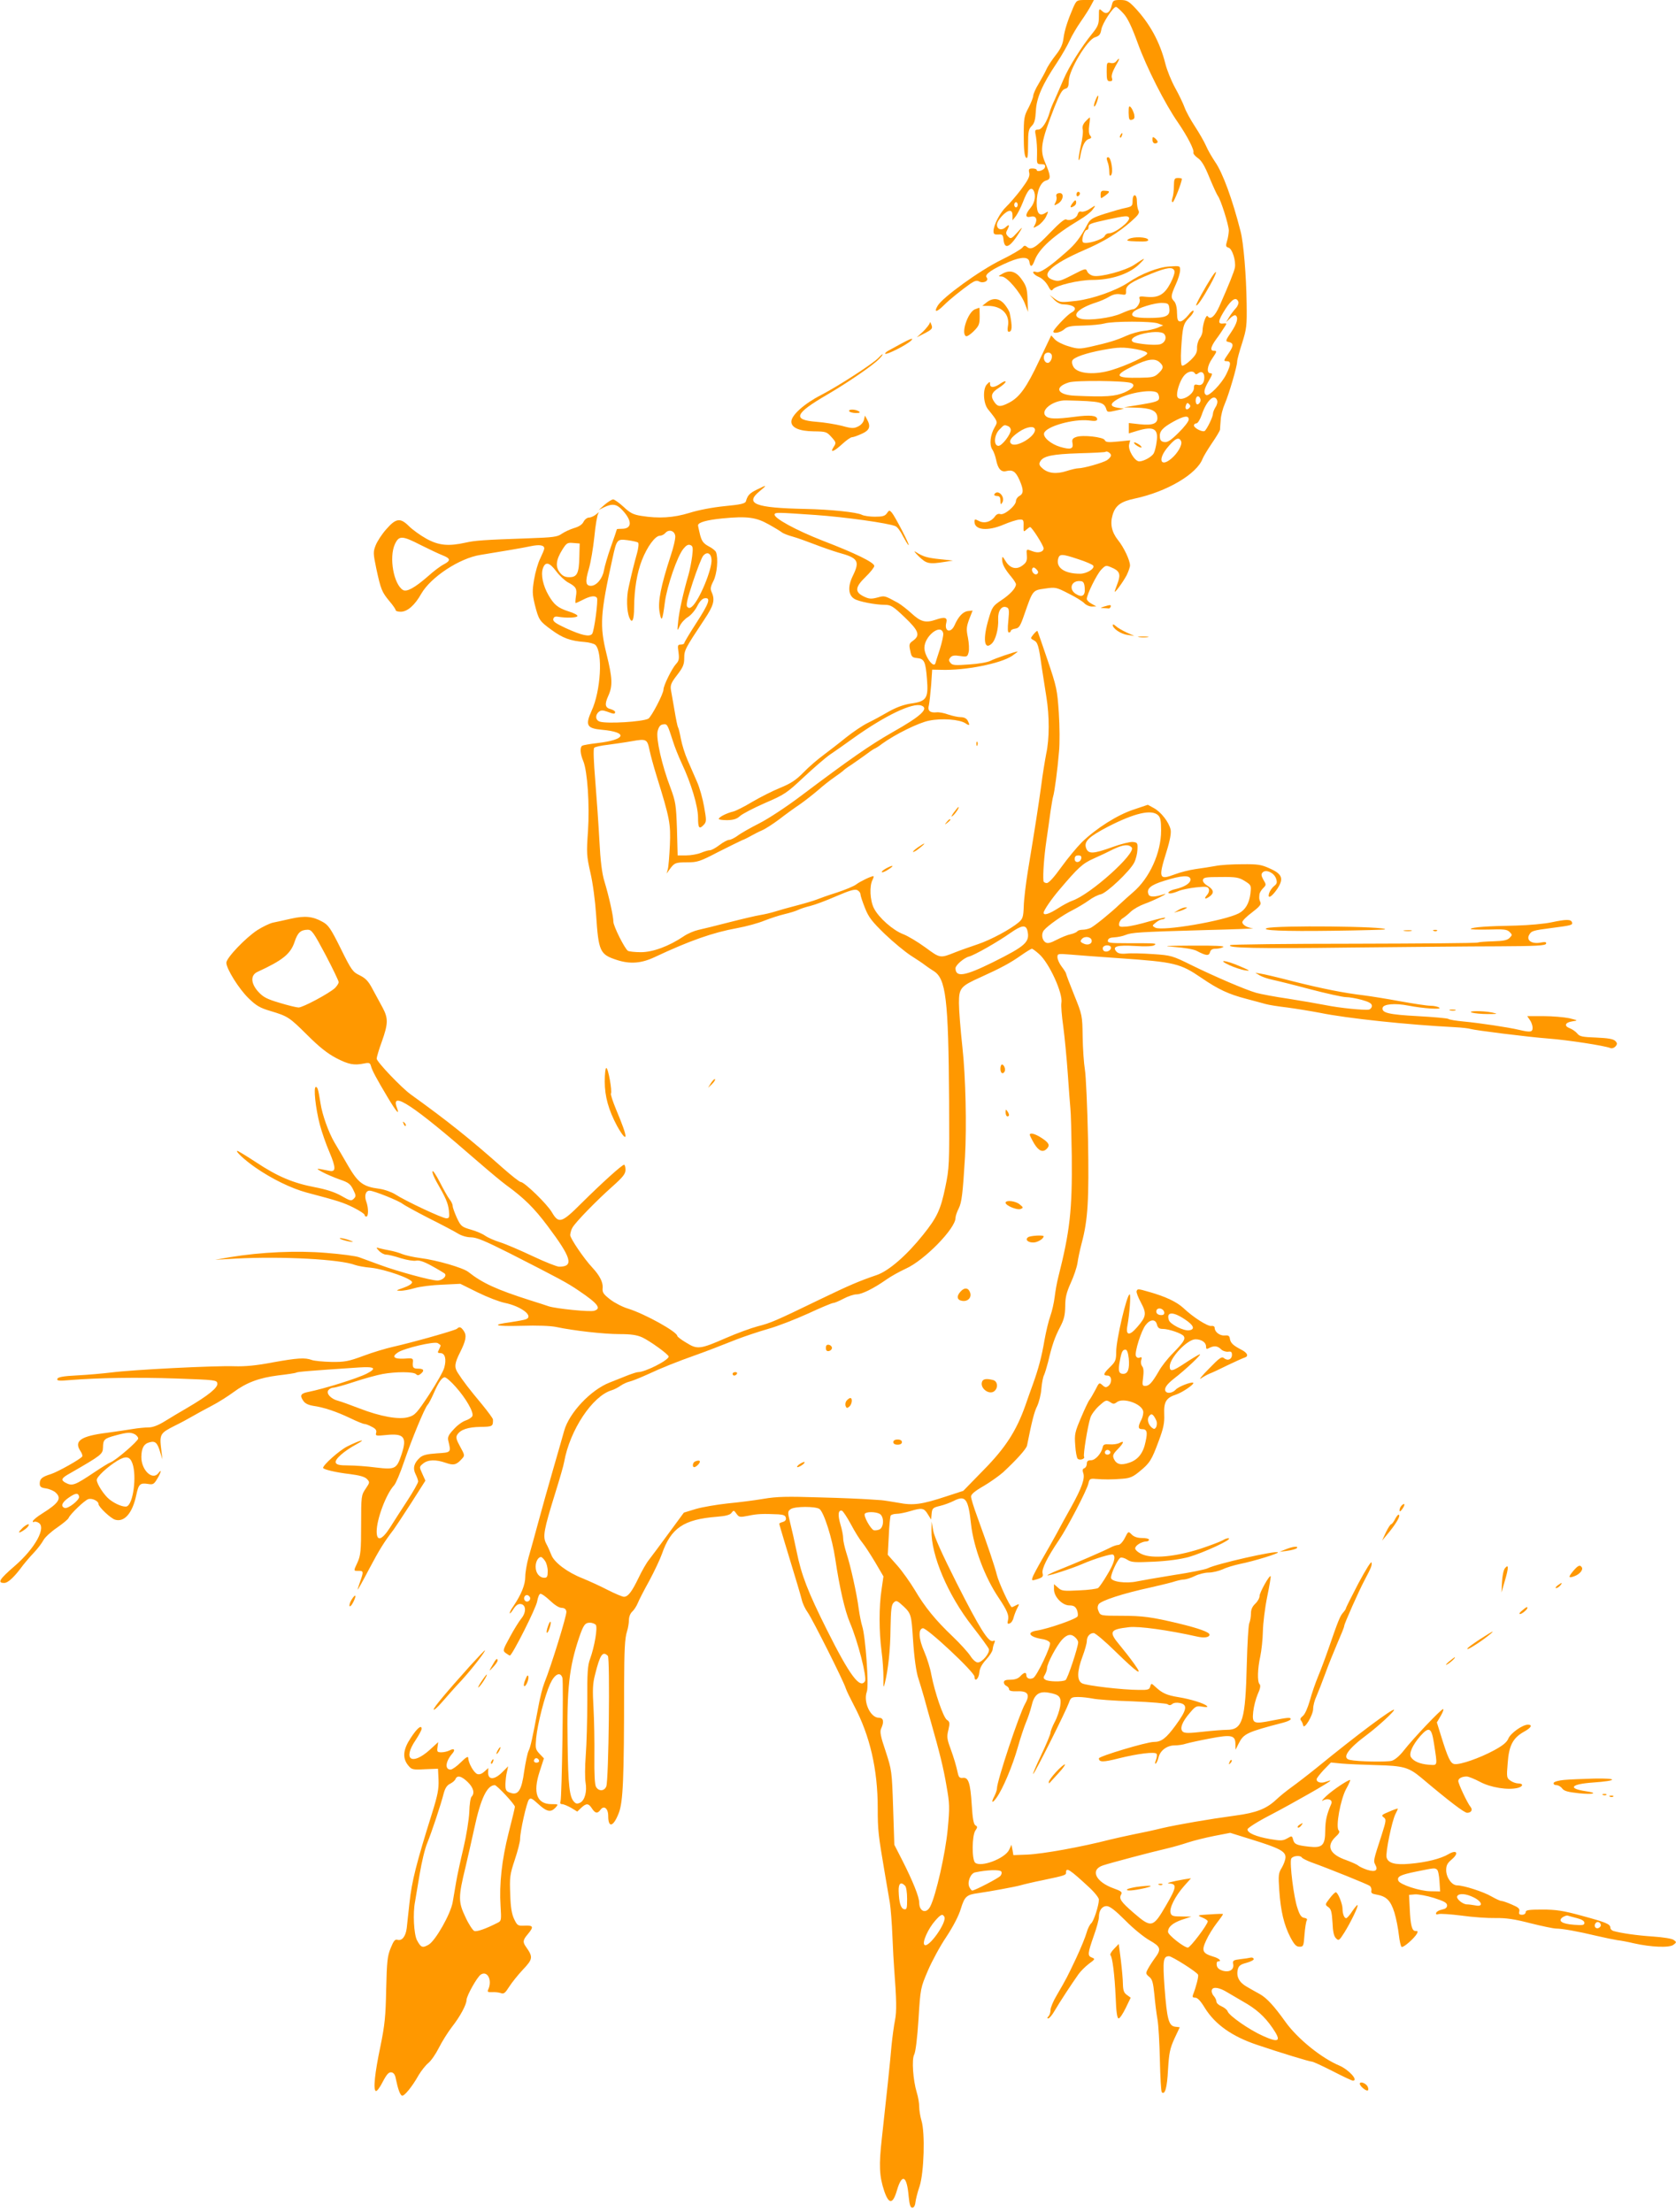 <?xml version="1.0" standalone="no"?>
<!DOCTYPE svg PUBLIC "-//W3C//DTD SVG 20010904//EN"
 "http://www.w3.org/TR/2001/REC-SVG-20010904/DTD/svg10.dtd">
<svg version="1.0" xmlns="http://www.w3.org/2000/svg"
 width="970pt" height="1280pt" viewBox="0 0 970 1280"
 preserveAspectRatio="xMidYMid meet">
<g transform="translate(0,1280) scale(0.1,-0.1)"
fill="#ff9800" stroke="none">
<path d="M6212 12758 c-32 -75 -51 -132 -57 -180 -4 -34 -17 -62 -45 -97 -21
-27 -46 -64 -54 -83 -8 -18 -29 -55 -45 -83 -17 -27 -30 -58 -31 -68 0 -10
-12 -41 -27 -70 -26 -48 -28 -61 -28 -164 0 -76 4 -116 13 -125 9 -9 12 6 12
75 0 75 3 90 21 108 16 16 21 36 24 85 3 76 37 154 120 278 30 45 64 105 76
132 12 27 41 76 64 109 23 33 50 75 59 93 l17 32 -50 0 c-49 0 -50 -1 -69 -42z"/>
<path d="M6435 12771 c-10 -44 -31 -58 -55 -36 -20 18 -20 17 -20 -31 0 -43
-5 -57 -40 -100 -61 -75 -134 -191 -165 -264 -15 -36 -38 -87 -50 -115 -13
-27 -27 -61 -30 -75 -16 -56 -45 -100 -66 -100 -20 0 -21 -3 -13 -42 4 -24 7
-69 6 -100 -2 -56 -1 -58 24 -58 19 0 25 -4 22 -17 -3 -18 -48 -32 -48 -16 0
4 -11 8 -24 8 -21 0 -24 -4 -19 -26 4 -20 -7 -41 -47 -95 -29 -38 -68 -83 -86
-100 -36 -34 -73 -105 -74 -141 0 -18 5 -21 28 -20 24 2 27 -2 30 -30 6 -62
39 -45 98 52 14 24 11 22 -18 -10 -34 -37 -38 -39 -53 -24 -13 13 -15 21 -6
37 16 31 13 37 -9 17 -23 -21 -50 -13 -50 15 0 25 51 80 74 80 11 0 16 -9 16
-27 l0 -28 20 25 c10 14 29 51 41 82 25 66 45 90 60 67 16 -26 9 -71 -16 -101
-33 -39 -33 -60 0 -52 30 8 42 -14 25 -46 -12 -22 -12 -22 18 -5 16 10 37 33
46 51 15 33 15 33 -3 22 -35 -22 -51 -4 -51 58 0 68 23 122 56 130 27 7 26 26
-7 103 -32 74 -24 121 53 319 31 78 45 103 62 108 17 4 21 13 22 47 1 62 107
238 151 251 25 8 32 16 37 45 6 36 68 131 85 131 5 0 24 -17 43 -38 24 -26 48
-76 83 -172 51 -141 157 -350 232 -458 53 -77 96 -159 90 -175 -2 -6 10 -21
26 -32 21 -14 40 -46 67 -113 21 -51 43 -98 48 -105 17 -21 64 -170 64 -202
-1 -16 -5 -44 -11 -62 -8 -26 -6 -32 9 -36 22 -6 44 -77 37 -116 -5 -25 -34
-97 -90 -224 -26 -58 -52 -80 -67 -57 -9 14 -30 -47 -30 -85 0 -11 -7 -31 -17
-44 -9 -13 -16 -38 -15 -56 1 -24 -7 -40 -37 -69 -22 -21 -44 -35 -50 -32 -6
4 -8 39 -5 94 8 130 12 148 45 182 17 16 29 35 27 41 -2 6 -16 -5 -31 -25 -16
-20 -36 -36 -46 -36 -14 0 -18 9 -19 50 0 31 -7 56 -16 66 -21 21 -20 34 9 98
14 30 25 67 25 82 0 26 0 26 -62 22 -65 -4 -165 -43 -238 -93 -69 -46 -203
-94 -300 -106 -89 -10 -94 -10 -124 11 l-31 23 26 -27 c14 -15 36 -27 50 -27
68 -2 92 -26 48 -49 -20 -11 -87 -80 -101 -104 -11 -20 38 -13 62 9 18 16 38
20 110 21 49 1 104 7 122 12 46 14 277 14 311 0 l29 -11 -33 -14 c-18 -7 -55
-16 -81 -18 -27 -3 -72 -16 -101 -29 -55 -25 -101 -39 -208 -63 -60 -13 -72
-13 -124 3 -32 9 -68 27 -80 40 l-21 23 -70 -147 c-73 -155 -113 -211 -175
-243 -49 -25 -64 -24 -83 3 -25 35 -19 56 24 83 22 14 40 30 40 36 0 6 -13 1
-29 -10 -35 -25 -61 -27 -61 -4 0 16 -1 16 -17 0 -26 -25 -23 -110 5 -145 57
-71 58 -72 39 -104 -26 -45 -32 -101 -14 -129 9 -13 18 -40 22 -59 10 -52 29
-74 59 -66 37 9 54 -2 76 -51 25 -57 25 -79 0 -93 -11 -6 -20 -19 -20 -29 0
-27 -67 -83 -90 -76 -12 4 -23 -1 -32 -14 -22 -31 -61 -42 -92 -26 -23 12 -26
12 -26 -4 0 -49 76 -56 168 -17 35 15 76 28 90 29 25 2 27 -1 26 -36 -1 -35 0
-37 16 -22 9 8 19 15 22 15 10 0 78 -107 78 -123 0 -21 -31 -30 -64 -17 -37
14 -36 15 -33 -26 2 -29 -3 -40 -25 -56 -35 -27 -73 -17 -98 25 -18 29 -20 30
-20 9 0 -26 15 -55 53 -100 15 -18 27 -37 27 -43 0 -22 -33 -58 -84 -92 -49
-33 -54 -39 -74 -108 -35 -117 -26 -184 17 -144 23 20 41 87 38 142 -2 48 20
80 48 69 15 -5 17 -16 11 -76 -5 -47 -4 -70 3 -70 6 0 11 4 11 9 0 5 11 11 25
13 23 3 30 14 54 84 49 140 47 138 119 148 61 9 65 8 137 -29 41 -20 82 -46
91 -56 9 -10 29 -19 43 -19 l26 1 -27 15 c-16 8 -28 21 -28 28 0 26 57 141 83
169 25 26 28 27 58 14 47 -19 56 -38 40 -84 -8 -21 -16 -45 -19 -53 -7 -23 47
50 69 92 10 21 19 46 19 56 0 29 -35 104 -69 146 -37 46 -47 95 -32 145 16 56
48 79 129 96 184 39 358 141 392 230 5 13 29 53 54 90 25 36 46 72 47 78 0 7
2 32 4 57 1 25 12 67 24 94 24 56 71 216 71 243 0 11 13 59 29 108 26 83 28
100 26 230 -2 160 -18 352 -35 416 -47 185 -104 341 -148 403 -18 27 -42 68
-52 92 -10 23 -39 74 -64 112 -25 38 -52 87 -60 110 -8 22 -32 73 -55 114 -22
40 -47 102 -56 138 -32 128 -91 235 -179 328 -35 36 -46 42 -82 42 -39 0 -43
-3 -49 -29z m-545 -1156 c0 -8 -4 -15 -10 -15 -5 0 -10 7 -10 15 0 8 5 15 10
15 6 0 10 -7 10 -15z m907 -382 c4 -9 -6 -39 -22 -70 -35 -67 -69 -87 -137
-81 -44 5 -48 3 -42 -14 6 -21 -20 -58 -41 -58 -7 0 -37 -11 -66 -24 -57 -26
-185 -42 -232 -31 -61 16 -19 61 88 95 22 7 55 21 73 32 23 14 43 19 67 15 31
-5 33 -4 32 20 -2 31 27 51 148 100 90 36 123 40 132 16z m370 -179 c3 -8 -3
-25 -14 -37 -11 -12 -29 -35 -39 -52 l-18 -30 23 23 c12 12 26 20 32 17 18
-12 9 -46 -26 -98 -31 -45 -33 -52 -18 -55 34 -7 35 -21 4 -66 -30 -43 -31
-46 -11 -46 26 0 25 -20 -4 -78 -28 -55 -99 -127 -115 -118 -17 11 -13 34 15
82 21 36 23 44 10 44 -24 0 -20 42 9 84 29 43 30 46 10 46 -23 0 -18 23 13 66
16 21 36 51 46 67 18 27 18 27 -5 25 -33 -4 -30 16 14 85 37 57 62 71 74 41z
m-399 -42 c4 -41 -21 -52 -121 -52 -83 0 -108 10 -88 34 18 22 128 56 171 53
32 -2 35 -5 38 -35z m-30 -145 c18 -21 3 -54 -27 -60 -25 -5 -89 -1 -138 9
-39 8 -26 32 25 48 60 18 126 20 140 3z m-161 -88 c38 -7 63 -16 63 -24 0 -14
-116 -69 -205 -96 -97 -30 -195 -23 -221 16 -8 12 -12 29 -8 38 7 19 79 44
177 62 92 17 117 17 194 4z m-492 -29 c10 -16 -5 -50 -21 -50 -17 0 -28 24
-20 45 6 17 32 20 41 5z m627 -47 c24 -22 23 -35 -8 -64 -22 -21 -36 -24 -107
-25 -144 -3 -153 13 -39 68 84 41 126 47 154 21z m203 -63 c5 -8 11 -7 20 0
19 15 35 4 35 -23 0 -34 -15 -51 -39 -44 -17 4 -21 1 -21 -18 0 -41 -83 -85
-96 -51 -8 21 13 90 37 120 21 27 53 34 64 16z m-370 -56 c29 -11 14 -32 -37
-55 -54 -23 -107 -27 -285 -19 -104 4 -126 49 -37 77 39 13 325 10 359 -3z
m155 -59 c6 -8 10 -22 8 -32 -2 -14 -24 -21 -103 -34 l-100 -16 70 -2 c84 -2
119 -17 123 -53 5 -39 -25 -51 -102 -43 l-63 7 0 -30 0 -30 46 14 c98 30 127
14 115 -63 -3 -26 -11 -56 -16 -65 -10 -21 -59 -48 -85 -48 -26 1 -66 67 -58
98 l6 24 -70 -7 c-58 -6 -72 -4 -77 8 -7 18 -129 32 -166 18 -20 -7 -25 -15
-21 -34 7 -35 -10 -41 -71 -23 -54 16 -101 56 -93 80 13 39 170 83 258 73 37
-5 49 -3 49 7 0 22 -41 26 -131 14 -108 -14 -149 -13 -167 5 -33 33 44 92 118
90 205 -5 220 -9 234 -54 4 -14 11 -15 53 -5 l48 11 -34 5 c-47 7 -49 23 -5
49 67 40 212 62 234 36z m247 -49 c-4 -9 -11 -16 -17 -16 -11 0 -14 33 -3 44
11 10 26 -11 20 -28z m97 8 c4 -9 0 -27 -9 -40 -8 -13 -15 -30 -15 -39 0 -18
-36 -91 -48 -99 -13 -8 -62 17 -62 32 0 6 6 12 14 12 8 0 21 21 31 49 27 82
73 126 89 85z m-162 -46 c-15 -15 -26 -4 -18 18 5 13 9 15 18 6 9 -9 9 -15 0
-24z m-2 -66 c0 -10 -26 -44 -59 -76 -44 -44 -64 -57 -82 -54 -17 2 -25 10
-26 28 -4 34 15 55 78 90 62 34 89 38 89 12z m-1046 -38 c9 -3 16 -13 16 -22
0 -26 -51 -92 -71 -92 -30 0 -26 64 6 95 27 28 27 28 49 19z m156 -22 c0 -40
-109 -104 -137 -80 -17 14 -3 36 43 68 48 33 94 38 94 12z m846 -66 c8 -20
-20 -69 -57 -100 -59 -50 -79 -9 -28 57 48 60 73 73 85 43z m-406 -81 c0 -7
-10 -19 -23 -28 -24 -15 -135 -47 -167 -47 -10 0 -40 -7 -68 -16 -59 -19 -108
-13 -140 17 -17 15 -20 24 -12 38 17 32 69 43 225 48 82 2 151 6 153 8 8 8 32
-8 32 -20z m-189 -601 c44 -14 82 -31 86 -37 11 -17 -37 -47 -76 -47 -89 0
-140 34 -127 86 8 30 21 30 117 -2z m-237 -84 c-14 -14 -39 14 -29 31 5 8 12
6 23 -5 11 -11 13 -19 6 -26z m274 -83 c4 -45 -16 -57 -53 -33 -43 29 -22 80
30 73 15 -1 21 -11 23 -40z"/>
<path d="M6574 10225 c11 -8 25 -15 30 -15 6 0 2 7 -8 15 -11 8 -25 15 -30 15
-6 0 -2 -7 8 -15z"/>
<path d="M6460 12445 c-7 -9 -21 -13 -34 -9 -20 4 -21 1 -21 -51 0 -46 3 -55
18 -55 14 0 17 5 12 20 -4 12 4 36 20 65 27 45 29 59 5 30z"/>
<path d="M6340 12220 c-7 -17 -10 -33 -8 -36 3 -3 11 9 17 27 14 42 7 49 -9 9z"/>
<path d="M6532 12148 c1 -39 4 -45 19 -41 15 4 17 11 13 32 -4 14 -12 32 -19
40 -11 11 -13 6 -13 -31z"/>
<path d="M6282 12097 c-14 -15 -19 -30 -16 -44 4 -12 -1 -57 -11 -98 -9 -42
-15 -79 -12 -81 3 -3 8 11 11 31 10 53 26 84 48 91 15 4 17 9 7 20 -7 9 -9 30
-5 59 4 25 5 45 3 45 -2 0 -13 -10 -25 -23z"/>
<path d="M6485 12019 c-4 -6 -5 -12 -2 -15 2 -3 7 2 10 11 7 17 1 20 -8 4z"/>
<path d="M6670 11991 c0 -12 6 -21 15 -21 8 0 15 4 15 9 0 5 -7 14 -15 21 -13
10 -15 9 -15 -9z"/>
<path d="M6410 11864 c6 -14 10 -39 10 -57 0 -21 3 -28 10 -21 15 15 1 104
-16 104 -10 0 -11 -6 -4 -26z"/>
<path d="M6794 11723 c0 -27 -4 -58 -9 -70 -4 -14 -3 -23 2 -23 8 0 53 115 53
135 0 3 -10 5 -22 5 -21 0 -23 -5 -24 -47z"/>
<path d="M6370 11673 c0 -24 0 -24 25 -6 31 23 31 28 0 29 -20 2 -25 -3 -25
-23z"/>
<path d="M6127 11682 c-12 -2 -16 -9 -13 -19 3 -8 1 -23 -5 -34 -10 -19 -9
-20 11 -9 36 19 42 69 7 62z"/>
<path d="M6230 11674 c0 -8 5 -12 10 -9 6 3 10 10 10 16 0 5 -4 9 -10 9 -5 0
-10 -7 -10 -16z"/>
<path d="M6555 11638 c0 -29 -3 -33 -40 -41 -22 -4 -77 -20 -121 -34 -69 -22
-84 -31 -98 -57 -45 -84 -71 -118 -129 -168 -96 -85 -148 -119 -169 -112 -32
10 -19 -15 15 -29 19 -8 40 -29 52 -50 15 -29 21 -33 29 -21 17 22 149 54 227
54 108 0 210 33 268 87 48 46 42 46 -24 1 -50 -34 -199 -74 -238 -64 -15 3
-31 15 -35 26 -7 18 -12 17 -85 -21 -72 -37 -81 -39 -112 -29 -79 26 -15 88
180 173 114 49 196 99 271 165 42 37 51 50 43 64 -5 9 -9 33 -9 52 0 22 -5 36
-13 36 -7 0 -12 -13 -12 -32z m-21 -97 c12 -19 -79 -91 -116 -91 -10 0 -21 -7
-24 -15 -9 -21 -111 -52 -126 -37 -12 12 7 72 23 72 5 0 9 7 9 15 0 19 8 22
112 45 98 21 115 23 122 11z"/>
<path d="M6207 11624 c-18 -24 -13 -31 11 -15 8 5 12 15 10 24 -2 12 -7 10
-21 -9z"/>
<path d="M6305 11590 c-16 -11 -37 -17 -46 -15 -11 4 -18 -2 -22 -15 -6 -23
-45 -41 -66 -30 -9 5 -39 -20 -93 -76 -84 -88 -110 -103 -134 -83 -12 10 -17
9 -27 -4 -7 -9 -61 -41 -122 -71 -125 -61 -340 -217 -368 -265 -24 -40 -7 -40
35 2 34 34 100 87 155 126 24 16 37 20 50 12 26 -13 59 5 43 24 -14 17 34 49
130 90 74 31 114 30 118 -2 5 -32 16 -28 30 10 25 68 110 145 262 236 30 18
63 43 73 57 22 29 20 29 -18 4z"/>
<path d="M6533 11417 c-18 -10 -11 -12 47 -14 52 -2 68 1 65 10 -7 16 -84 19
-112 4z"/>
<path d="M5800 11215 c-24 -14 -24 -14 -3 -15 30 0 107 -90 133 -153 l20 -52
-3 72 c-2 61 -7 79 -33 115 -33 48 -70 59 -114 33z"/>
<path d="M7013 11197 c-39 -61 -94 -160 -90 -164 6 -6 37 39 82 120 39 71 45
99 8 44z"/>
<path d="M5710 11050 l-25 -20 33 0 c81 0 129 -51 115 -120 -3 -18 -1 -30 5
-30 20 0 22 29 6 107 -2 12 -16 35 -30 52 -30 36 -67 40 -104 11z"/>
<path d="M5642 11010 c-40 -17 -81 -137 -52 -155 6 -4 26 9 45 28 31 31 35 41
35 86 0 28 -1 51 -2 50 -2 0 -13 -4 -26 -9z"/>
<path d="M5381 10931 c-1 -7 -18 -29 -38 -49 l-37 -34 41 21 c49 25 53 30 42
56 -4 11 -8 14 -8 6z"/>
<path d="M5215 10811 c-27 -15 -61 -33 -73 -40 -13 -7 -21 -15 -19 -18 8 -8
126 52 150 76 19 19 -5 11 -58 -18z"/>
<path d="M5085 10730 c-29 -32 -231 -163 -333 -216 -98 -50 -172 -117 -172
-154 0 -35 46 -55 129 -56 71 -1 75 -2 103 -33 28 -31 28 -34 13 -57 -24 -37
0 -29 49 16 24 22 49 40 57 40 8 0 33 9 57 20 45 20 53 42 30 83 l-12 22 -6
-25 c-3 -14 -18 -31 -34 -38 -24 -12 -37 -12 -94 4 -37 9 -103 20 -146 23
-142 11 -128 47 61 157 120 70 270 173 302 208 14 14 22 26 19 26 -3 0 -13 -9
-23 -20z"/>
<path d="M4915 10420 c3 -5 21 -10 38 -10 24 0 28 3 17 10 -20 13 -63 13 -55
0z"/>
<path d="M4381 9967 c-43 -21 -54 -33 -64 -68 -4 -13 -30 -19 -124 -28 -70 -7
-153 -23 -203 -39 -91 -28 -177 -34 -280 -17 -44 7 -63 16 -101 52 -25 23 -53
43 -60 43 -8 0 -30 -14 -49 -30 l-35 -31 32 16 c47 22 72 19 105 -17 58 -62
57 -108 -3 -108 -16 0 -29 -1 -29 -3 0 -2 -15 -47 -34 -100 -19 -53 -37 -116
-41 -139 -8 -46 -43 -88 -75 -88 -31 0 -34 24 -12 98 11 37 25 121 32 187 6
66 17 127 23 135 7 8 1 6 -11 -5 -13 -11 -32 -20 -43 -20 -11 0 -25 -11 -32
-25 -8 -16 -27 -28 -55 -36 -23 -7 -55 -22 -71 -33 -25 -18 -49 -21 -192 -26
-263 -9 -311 -13 -364 -25 -99 -22 -156 -17 -228 23 -36 20 -81 53 -100 72
-50 50 -75 47 -131 -17 -26 -29 -53 -71 -62 -94 -15 -38 -14 -48 4 -135 26
-120 32 -135 76 -188 20 -23 36 -47 36 -52 0 -5 13 -9 29 -9 39 0 82 38 119
104 55 96 221 206 343 225 142 23 242 40 289 50 52 11 80 7 80 -13 0 -6 -11
-32 -23 -57 -13 -25 -29 -81 -36 -123 -11 -66 -10 -85 4 -144 23 -90 27 -96
97 -147 64 -47 109 -64 191 -70 27 -2 56 -10 63 -17 44 -44 31 -267 -22 -381
-38 -84 -28 -102 60 -110 154 -14 139 -58 -27 -77 -43 -5 -82 -12 -87 -15 -15
-9 -12 -48 6 -90 24 -59 37 -252 27 -405 -9 -126 -8 -142 14 -240 14 -59 28
-166 33 -243 14 -214 22 -230 120 -262 77 -25 142 -20 220 17 200 94 336 142
475 167 55 10 127 30 160 44 33 13 85 30 115 37 30 7 66 18 80 25 14 7 46 17
71 23 25 6 92 31 149 56 79 34 108 42 122 35 10 -5 18 -16 18 -24 0 -8 12 -44
26 -79 21 -54 41 -79 114 -150 49 -47 118 -104 152 -126 35 -22 72 -47 83 -56
11 -8 32 -23 47 -32 73 -44 87 -159 91 -752 2 -373 1 -389 -22 -500 -27 -131
-48 -175 -129 -276 -95 -119 -198 -208 -267 -232 -105 -36 -159 -59 -331 -142
-258 -125 -284 -136 -359 -155 -38 -10 -120 -40 -182 -67 -151 -66 -167 -68
-231 -28 -29 17 -52 35 -52 39 0 24 -188 128 -284 158 -31 9 -78 33 -104 53
-41 32 -47 41 -44 69 2 32 -18 71 -60 116 -48 51 -128 169 -128 188 1 12 6 32
13 43 17 31 140 157 230 237 63 56 77 74 77 98 0 16 -4 29 -8 29 -12 0 -129
-106 -244 -220 -118 -118 -134 -123 -174 -55 -27 47 -159 175 -180 175 -7 0
-54 37 -106 83 -187 166 -317 270 -531 424 -54 39 -197 189 -197 207 0 8 13
53 30 99 37 104 37 134 5 195 -14 26 -40 74 -58 107 -25 48 -41 64 -75 81 -40
19 -48 29 -110 155 -58 117 -72 137 -106 155 -55 31 -101 36 -181 18 -38 -9
-86 -19 -105 -23 -19 -4 -60 -24 -90 -43 -68 -44 -180 -161 -180 -189 0 -35
73 -152 129 -206 44 -43 67 -56 125 -73 103 -31 110 -36 215 -140 69 -69 116
-106 167 -133 72 -37 102 -43 162 -31 29 6 34 3 39 -15 7 -26 31 -71 96 -180
52 -87 72 -109 54 -61 -39 103 94 15 467 -310 67 -58 141 -120 166 -138 102
-74 162 -133 239 -236 139 -185 154 -236 67 -236 -13 0 -81 27 -151 60 -70 33
-155 70 -190 81 -36 11 -74 29 -87 38 -13 10 -49 26 -81 35 -55 16 -60 20 -83
69 -13 29 -24 59 -24 68 0 9 -8 27 -19 40 -10 13 -35 58 -56 99 -21 41 -40 69
-42 62 -3 -6 8 -33 23 -60 53 -92 67 -123 72 -167 4 -40 2 -45 -15 -45 -23 0
-238 101 -296 139 -21 13 -62 28 -93 32 -92 12 -121 34 -177 129 -27 47 -64
110 -82 140 -34 59 -70 159 -80 225 -13 81 -17 95 -27 95 -15 0 -2 -122 23
-218 11 -42 36 -114 56 -160 38 -90 38 -116 -2 -107 -79 16 -82 16 -40 -7 22
-12 67 -31 100 -43 51 -17 63 -26 79 -59 17 -34 17 -39 3 -53 -14 -14 -21 -12
-70 16 -38 22 -87 38 -155 51 -126 24 -216 62 -341 145 -55 36 -103 65 -107
65 -15 0 42 -53 104 -96 95 -66 208 -121 297 -145 186 -49 213 -58 273 -88 34
-17 62 -36 62 -41 0 -6 5 -10 10 -10 13 0 13 51 0 86 -13 34 -4 64 19 64 24 0
171 -59 192 -77 9 -7 76 -44 150 -82 74 -37 150 -77 169 -89 21 -13 52 -22 76
-22 32 0 82 -21 223 -92 290 -148 332 -170 401 -217 111 -75 132 -103 89 -116
-24 -8 -221 12 -264 26 -16 6 -64 21 -105 34 -195 62 -278 100 -360 165 -31
24 -182 68 -277 80 -40 5 -87 16 -105 23 -18 8 -51 17 -73 21 -22 4 -49 10
-60 13 -20 6 -20 5 -1 -16 11 -11 29 -21 40 -21 12 0 50 -9 86 -21 36 -11 75
-17 88 -14 16 4 45 -5 90 -30 37 -20 71 -41 76 -45 14 -14 -13 -40 -43 -40
-37 0 -231 53 -331 90 -47 17 -101 37 -120 44 -19 8 -106 19 -193 26 -169 14
-375 5 -557 -25 l-85 -15 120 7 c272 14 603 -4 690 -37 14 -5 55 -13 92 -16
83 -9 238 -64 238 -84 0 -9 -21 -22 -50 -32 -43 -15 -46 -17 -20 -17 17 -1 55
6 85 15 30 9 102 18 160 20 l104 5 101 -50 c55 -27 125 -54 155 -60 97 -20
171 -77 124 -95 -9 -4 -49 -11 -88 -17 -119 -16 -93 -25 62 -21 91 3 169 0
202 -7 98 -21 274 -41 365 -41 67 0 101 -5 132 -19 45 -21 153 -99 153 -111 0
-21 -136 -90 -177 -90 -8 0 -35 -9 -61 -19 -26 -10 -72 -29 -103 -41 -109 -42
-235 -175 -264 -280 -7 -25 -35 -124 -63 -220 -28 -96 -67 -236 -87 -310 -20
-74 -45 -165 -56 -202 -10 -36 -19 -87 -19 -112 0 -46 -23 -103 -69 -171 -12
-16 -21 -34 -21 -40 0 -5 10 5 21 23 15 23 28 32 43 30 31 -4 33 -48 3 -84
-13 -16 -43 -64 -66 -107 -41 -75 -42 -79 -25 -92 11 -8 22 -15 25 -15 13 0
153 277 158 314 4 22 11 41 18 43 6 2 31 -15 55 -38 26 -25 53 -43 68 -43 17
-1 26 -7 28 -22 3 -20 -87 -312 -128 -414 -10 -25 -25 -85 -34 -135 -35 -187
-46 -236 -57 -257 -6 -12 -17 -64 -25 -116 -15 -113 -35 -143 -81 -126 -24 8
-28 15 -28 49 1 22 4 55 9 72 l7 32 -35 -35 c-44 -44 -81 -45 -81 -2 l1 27
-22 -20 c-14 -13 -29 -19 -41 -15 -20 6 -53 65 -53 93 0 12 -13 5 -43 -25 -23
-23 -50 -42 -59 -42 -35 0 -30 47 10 93 19 22 10 32 -16 18 -12 -6 -33 -11
-47 -11 -24 0 -27 3 -23 29 l4 30 -49 -45 c-104 -93 -158 -56 -82 56 19 29 35
58 35 66 0 25 -26 4 -63 -53 -44 -66 -49 -115 -16 -157 21 -26 25 -28 98 -24
l76 3 3 -64 c2 -52 -4 -87 -38 -195 -90 -287 -117 -393 -130 -516 -6 -58 -14
-124 -16 -147 -6 -49 -28 -76 -54 -68 -14 4 -22 -6 -39 -48 -19 -46 -22 -77
-26 -238 -3 -157 -8 -206 -33 -329 -33 -157 -43 -252 -27 -260 6 -3 24 21 40
53 23 44 35 57 50 55 14 -2 22 -14 26 -38 12 -58 24 -93 36 -97 12 -4 58 51
96 119 15 25 40 57 56 70 16 13 43 52 61 88 18 36 52 90 75 120 48 61 85 130
85 157 1 25 62 134 83 147 38 24 67 -32 43 -86 -7 -14 -3 -17 21 -16 15 1 38
-1 50 -5 19 -7 26 -1 49 35 15 24 51 69 80 100 58 61 60 73 19 131 -21 29 -19
41 10 75 35 42 32 51 -17 49 -41 -2 -44 0 -62 37 -14 29 -21 68 -23 145 -4 97
-2 114 26 198 17 51 31 105 31 120 0 45 38 213 51 229 10 12 18 8 55 -26 49
-45 72 -49 99 -20 18 20 17 20 -23 20 -85 0 -109 65 -69 188 l25 77 -26 27
c-23 25 -24 32 -19 90 8 83 50 246 81 314 26 57 59 73 71 35 7 -24 -3 -694
-11 -715 -4 -10 -1 -16 9 -16 9 0 32 -10 52 -21 l36 -22 23 22 c29 27 42 27
62 -4 19 -29 32 -31 49 -8 20 28 45 9 45 -35 0 -72 30 -64 61 16 25 64 31 194
31 737 1 209 4 275 17 315 6 19 11 49 11 66 0 18 8 38 19 48 11 10 25 32 32
49 7 18 37 76 67 130 29 54 62 124 73 155 52 150 126 200 318 215 52 4 77 11
85 23 12 16 14 15 28 -5 15 -21 19 -22 70 -12 51 11 84 12 173 8 30 -2 41 -7
43 -20 3 -12 -4 -20 -17 -24 -12 -3 -21 -8 -21 -10 0 -3 14 -51 31 -107 78
-256 89 -294 99 -332 5 -23 21 -56 35 -75 27 -38 209 -400 220 -439 4 -13 26
-58 48 -100 92 -174 137 -368 137 -594 0 -127 3 -153 41 -376 11 -63 24 -140
29 -170 5 -30 12 -118 15 -195 3 -77 8 -160 10 -185 14 -184 15 -250 5 -300
-6 -30 -15 -95 -20 -145 -8 -97 -30 -302 -56 -537 -18 -158 -15 -222 14 -308
27 -78 50 -76 74 8 29 97 57 82 67 -38 5 -49 10 -65 21 -65 9 0 16 11 18 30 2
17 12 59 24 93 26 80 33 310 11 381 -7 24 -13 60 -13 80 0 20 -6 57 -14 82
-22 73 -30 192 -15 220 8 15 18 95 25 205 11 179 12 181 54 280 23 54 71 143
107 196 40 61 72 122 84 163 22 71 33 81 100 90 70 10 211 36 244 45 17 5 75
19 130 30 133 28 135 29 135 46 0 30 22 16 131 -85 33 -30 59 -63 59 -73 0
-34 -30 -126 -45 -138 -8 -7 -20 -31 -26 -53 -6 -23 -33 -89 -60 -147 -52
-110 -56 -118 -113 -216 -20 -33 -36 -72 -36 -85 0 -14 -5 -30 -12 -37 -8 -8
-8 -12 -1 -12 6 0 24 21 39 48 28 48 97 153 136 208 12 17 39 44 60 60 36 26
37 29 18 36 -27 10 -25 24 10 125 17 46 30 96 30 109 0 39 18 64 45 64 18 0
49 -24 108 -83 45 -46 108 -97 140 -115 65 -37 70 -51 31 -103 -14 -19 -32
-47 -40 -62 -14 -26 -13 -29 7 -46 18 -14 23 -33 30 -102 4 -46 12 -111 18
-144 6 -33 12 -140 14 -238 2 -97 7 -180 11 -184 18 -18 31 26 36 130 6 98 11
122 37 180 l31 66 -26 3 c-38 4 -48 43 -62 227 -11 157 -8 181 26 181 17 0
161 -91 168 -107 4 -10 -11 -69 -29 -115 -5 -14 -2 -18 13 -18 13 0 31 -19 55
-59 60 -96 157 -165 303 -214 136 -46 304 -97 317 -97 7 0 61 -25 120 -55 58
-30 111 -55 117 -55 34 0 -23 63 -78 87 -105 44 -244 157 -313 254 -65 91
-108 138 -148 160 -20 11 -54 30 -76 43 -44 25 -61 59 -51 100 5 21 16 29 51
38 25 7 44 17 41 23 -2 5 -10 9 -17 7 -7 -2 -34 -6 -60 -9 -41 -5 -45 -8 -42
-27 7 -33 -20 -51 -60 -40 -22 7 -33 17 -35 32 -2 12 1 22 7 22 25 0 8 18 -28
28 -62 19 -68 34 -40 94 13 29 41 74 62 101 21 27 37 50 35 51 -1 2 -36 1 -77
-2 -73 -4 -74 -5 -43 -18 18 -7 32 -17 32 -22 0 -18 -101 -152 -115 -152 -22
0 -115 73 -115 91 0 28 26 51 80 70 l55 18 -57 1 c-48 0 -58 3 -63 20 -9 27
26 97 77 155 l41 46 -39 -6 c-74 -13 -109 -23 -88 -24 47 -2 44 -22 -18 -128
-75 -129 -84 -131 -187 -42 -75 65 -86 82 -72 107 7 13 0 19 -42 34 -107 38
-140 109 -62 134 42 14 279 77 375 99 30 7 82 22 115 33 33 11 102 28 152 38
l93 18 122 -38 c162 -50 198 -69 198 -103 0 -14 -10 -41 -21 -60 -20 -32 -21
-44 -15 -132 8 -119 27 -199 64 -271 23 -43 34 -55 53 -55 23 0 24 4 29 70 3
39 9 76 13 82 5 7 -1 13 -14 15 -17 2 -27 16 -40 57 -21 60 -46 260 -36 285 7
17 52 22 62 7 3 -5 27 -17 53 -27 111 -40 328 -128 340 -137 7 -6 11 -18 9
-28 -3 -13 4 -18 28 -22 59 -10 83 -34 105 -103 11 -36 22 -94 26 -130 4 -35
11 -67 16 -70 10 -6 73 49 89 77 6 13 4 16 -8 15 -21 -1 -30 33 -34 131 l-4
78 35 3 c19 1 69 -8 110 -21 59 -19 75 -28 75 -43 0 -13 -9 -20 -29 -24 -16
-3 -31 -11 -34 -19 -3 -9 1 -11 15 -7 10 3 70 -1 133 -9 63 -9 151 -15 195
-14 60 1 110 -6 202 -30 68 -17 135 -31 150 -31 34 0 125 -16 233 -42 47 -11
101 -22 120 -25 19 -2 62 -10 95 -18 102 -23 207 -27 230 -9 19 14 19 16 2 28
-10 8 -61 16 -120 20 -92 6 -182 19 -229 32 -10 3 -18 12 -18 19 0 21 -24 31
-168 70 -106 29 -147 35 -226 35 -79 0 -96 -3 -96 -15 0 -9 -9 -15 -21 -15
-16 0 -20 5 -16 19 4 16 -5 24 -43 40 -27 12 -54 21 -61 21 -7 0 -32 12 -57
26 -46 27 -161 64 -199 64 -30 0 -63 45 -63 88 0 28 7 41 32 62 43 36 30 59
-18 31 -45 -27 -130 -48 -224 -56 -86 -8 -127 4 -135 37 -7 27 31 210 51 250
8 15 14 29 14 32 0 2 -22 -5 -49 -17 -44 -18 -48 -22 -33 -33 16 -12 15 -19
-11 -101 -49 -150 -49 -151 -37 -174 18 -32 0 -44 -47 -29 -21 7 -45 18 -53
25 -8 7 -39 20 -68 31 -96 33 -118 81 -63 134 21 19 27 30 19 38 -19 19 10
179 43 240 16 28 26 52 23 52 -14 0 -99 -57 -138 -93 -22 -21 -31 -33 -20 -26
28 16 59 5 49 -19 -27 -63 -34 -95 -35 -153 0 -88 -17 -104 -94 -95 -72 8 -85
14 -92 41 -6 22 -7 23 -34 7 -25 -14 -37 -15 -100 -4 -80 14 -130 35 -130 56
0 8 60 46 134 84 137 72 346 191 346 198 0 2 -11 -1 -25 -6 -28 -11 -55 -4
-55 14 0 6 19 30 41 54 l42 43 61 -6 c33 -3 124 -7 201 -9 158 -4 188 -12 263
-75 160 -135 247 -201 263 -201 24 0 34 17 20 34 -18 21 -71 134 -71 150 0 15
21 26 49 26 10 0 45 -14 77 -31 61 -33 162 -49 218 -35 32 8 34 26 3 26 -12 0
-33 7 -45 16 -22 15 -23 20 -16 102 7 101 30 145 94 181 42 23 52 41 23 41
-31 0 -100 -49 -113 -80 -9 -22 -32 -41 -84 -69 -81 -44 -195 -84 -228 -79
-23 3 -38 34 -79 167 l-23 74 23 39 c12 21 18 38 13 38 -12 0 -174 -171 -227
-239 -25 -32 -51 -54 -70 -60 -29 -8 -198 -5 -242 5 -49 10 -14 62 99 146 64
48 162 138 156 144 -9 8 -212 -143 -447 -335 -52 -42 -117 -92 -145 -112 -28
-20 -69 -53 -91 -74 -56 -52 -114 -75 -235 -91 -155 -21 -334 -52 -425 -73
-44 -11 -118 -27 -165 -36 -47 -10 -107 -23 -135 -30 -167 -43 -389 -83 -480
-87 l-80 -3 -5 30 -6 30 -14 -30 c-25 -50 -162 -102 -196 -74 -20 17 -19 157
1 186 13 19 13 23 1 30 -11 6 -17 38 -22 120 -8 126 -19 160 -52 155 -16 -2
-23 3 -28 25 -11 50 -22 87 -44 148 -19 51 -21 67 -11 105 9 40 8 47 -9 58
-21 15 -70 159 -90 262 -6 36 -25 96 -41 133 -32 73 -36 130 -8 135 23 4 299
-254 299 -280 0 -34 25 -14 28 24 2 24 15 48 39 74 20 22 37 48 38 59 1 11 5
28 10 38 5 13 4 16 -8 11 -26 -9 -77 72 -212 339 -84 167 -128 265 -134 300
l-9 52 -1 -50 c-3 -144 95 -375 236 -555 49 -63 93 -123 96 -132 8 -22 -38
-78 -64 -78 -11 0 -29 16 -43 38 -13 20 -59 71 -102 112 -99 94 -161 170 -220
270 -26 43 -71 107 -101 141 l-55 62 6 109 c2 59 8 112 11 118 3 5 19 10 34
10 15 0 50 7 77 15 69 21 82 19 103 -16 l20 -32 3 34 c3 31 7 35 49 45 25 6
59 19 77 28 70 36 86 15 102 -134 15 -134 80 -308 160 -426 49 -73 61 -102 54
-129 -5 -20 -3 -24 10 -19 9 3 19 18 22 33 4 14 13 39 21 54 14 27 13 28 -6
18 -11 -6 -22 -11 -25 -11 -10 0 -76 142 -87 188 -12 48 -48 156 -113 335 -20
54 -36 106 -36 117 0 13 22 32 73 61 39 23 89 59 111 78 81 75 136 137 140
156 29 145 42 196 59 229 10 22 22 67 24 100 3 34 10 70 16 80 5 11 15 45 23
75 22 95 39 144 69 201 23 44 29 68 30 120 0 51 7 80 32 136 18 39 35 90 39
115 3 24 14 76 24 114 37 138 43 252 37 605 -4 184 -12 364 -18 400 -6 36 -12
121 -13 190 -2 124 -2 126 -49 242 -26 64 -47 120 -47 124 0 4 -11 22 -25 40
-14 18 -25 43 -25 55 0 21 2 21 78 15 42 -4 169 -13 282 -21 319 -22 351 -30
474 -114 98 -67 157 -94 256 -120 47 -13 99 -26 115 -31 17 -5 73 -14 125 -20
52 -7 138 -21 190 -31 156 -32 506 -69 780 -83 41 -2 82 -7 90 -10 25 -8 336
-47 455 -56 106 -8 323 -41 356 -55 9 -3 21 1 29 10 11 13 11 19 -2 32 -12 11
-42 16 -110 19 -79 3 -96 6 -109 23 -10 12 -29 25 -44 31 -35 13 -27 34 16 40
33 5 33 5 -19 18 -30 6 -96 12 -148 12 l-95 0 15 -22 c9 -12 16 -33 16 -45 0
-26 -12 -28 -80 -12 -59 14 -225 39 -320 48 -42 4 -81 10 -88 15 -6 4 -86 11
-177 16 -168 9 -209 19 -203 48 4 22 72 28 148 13 88 -17 198 -24 180 -12 -8
6 -31 11 -51 11 -20 0 -98 12 -175 26 -76 14 -170 29 -209 34 -118 14 -243 39
-410 81 -88 23 -173 43 -190 45 l-30 5 27 -16 c16 -9 47 -19 70 -24 24 -5 122
-29 219 -55 96 -25 190 -46 209 -46 18 0 60 -7 92 -16 43 -12 58 -21 58 -35 0
-9 -8 -19 -17 -21 -28 -5 -170 9 -253 26 -41 8 -138 25 -215 37 -77 11 -160
27 -185 34 -65 19 -237 93 -372 159 -113 56 -120 58 -225 65 -59 4 -129 6
-154 3 -33 -3 -49 1 -59 13 -24 29 6 37 110 31 56 -4 101 -2 110 4 18 12 12
12 -153 12 -105 0 -118 2 -115 16 2 12 14 17 38 18 19 1 49 7 65 14 36 14 72
17 460 28 165 4 290 9 277 10 -32 3 -62 20 -62 36 0 8 25 33 56 56 41 31 54
46 49 58 -8 20 -8 21 -6 45 0 9 10 26 21 37 19 19 19 21 2 49 -13 24 -14 33
-4 43 19 19 65 -2 77 -35 8 -24 6 -31 -12 -45 -11 -9 -24 -28 -28 -41 -11 -36
15 -22 47 25 39 59 30 86 -42 118 -50 23 -70 26 -161 25 -57 0 -126 -4 -154
-10 -27 -5 -79 -13 -115 -18 -36 -5 -91 -19 -122 -31 -90 -34 -95 -22 -47 131
21 67 28 109 24 128 -9 43 -56 103 -97 125 l-35 19 -83 -28 c-94 -31 -215
-108 -298 -188 -29 -29 -83 -94 -119 -144 -43 -60 -73 -93 -85 -93 -10 0 -19
6 -19 13 -4 36 4 144 17 232 8 55 19 131 24 170 6 38 12 77 15 86 8 24 26 159
34 259 5 47 4 148 -1 225 -9 132 -12 149 -65 305 -31 91 -57 167 -59 169 -2 2
-12 -7 -23 -20 -18 -23 -18 -23 2 -34 23 -11 29 -31 46 -155 7 -47 19 -124 27
-173 18 -110 18 -243 -1 -329 -7 -37 -21 -120 -29 -185 -16 -116 -33 -227 -77
-493 -12 -74 -23 -166 -24 -205 -2 -61 -6 -72 -29 -92 -47 -40 -162 -102 -237
-127 -41 -14 -99 -34 -129 -46 -90 -36 -88 -36 -175 28 -44 32 -101 66 -127
76 -59 22 -142 95 -170 150 -23 45 -27 130 -8 165 6 12 8 21 5 21 -14 0 -78
-31 -100 -48 -13 -10 -63 -31 -112 -47 -48 -15 -101 -34 -118 -41 -16 -6 -68
-22 -115 -34 -47 -12 -103 -28 -125 -35 -22 -7 -60 -16 -85 -20 -25 -4 -106
-23 -180 -42 -74 -19 -154 -39 -178 -44 -23 -5 -62 -21 -85 -37 -86 -58 -179
-92 -248 -92 -35 0 -69 4 -75 8 -19 13 -84 143 -84 168 0 31 -25 145 -52 234
-14 45 -23 118 -29 235 -5 94 -16 251 -24 349 -9 109 -12 183 -6 189 5 5 40
13 78 17 37 5 101 14 140 21 84 15 89 12 102 -51 5 -25 23 -92 41 -150 77
-248 82 -276 77 -400 -3 -63 -8 -126 -12 -140 l-7 -25 18 25 c27 37 33 40 102
40 57 0 74 5 175 58 62 31 126 63 142 70 17 6 41 19 55 27 14 8 41 22 60 30
19 8 64 37 100 64 36 28 90 67 120 87 30 21 77 58 105 82 27 24 70 58 95 75
25 17 47 34 50 37 3 4 23 19 45 33 22 15 58 40 80 56 22 17 47 34 55 38 8 3
29 16 45 29 74 54 213 123 273 134 73 15 175 7 209 -15 25 -17 28 -13 13 16
-7 12 -21 19 -39 19 -16 0 -48 7 -72 15 -24 9 -55 15 -69 13 -38 -4 -53 10
-44 41 3 14 9 67 13 116 l6 90 50 -1 c141 -5 346 36 413 81 20 14 34 25 32 25
-14 0 -134 -41 -158 -54 -15 -8 -71 -18 -123 -21 -81 -6 -97 -5 -108 9 -11 13
-11 19 -1 31 10 12 24 14 56 9 41 -6 43 -5 50 22 4 15 2 53 -4 84 -10 48 -9
62 7 106 l20 51 -27 -3 c-28 -3 -55 -31 -77 -81 -22 -50 -62 -38 -48 15 7 29
-9 34 -61 16 -59 -20 -87 -13 -142 38 -24 22 -59 49 -76 59 -81 44 -77 43
-121 31 -35 -9 -48 -8 -77 6 -54 26 -52 54 9 113 28 27 51 56 51 64 0 20 -108
73 -298 146 -156 61 -286 132 -279 153 4 12 17 11 237 -4 170 -12 422 -47 463
-65 10 -4 29 -29 42 -56 14 -26 28 -50 33 -53 12 -7 -77 164 -96 187 -14 16
-16 16 -29 -3 -11 -16 -25 -20 -69 -20 -31 0 -64 5 -76 11 -28 15 -180 31
-328 34 -291 6 -353 30 -262 104 44 36 41 37 -17 8z m69 -202 c36 -20 70 -41
77 -47 7 -5 34 -16 60 -23 26 -7 84 -28 128 -45 44 -17 105 -38 135 -47 118
-32 128 -49 85 -137 -29 -60 -26 -109 9 -131 24 -16 123 -35 178 -35 33 0 47
-8 113 -71 83 -79 92 -105 50 -136 -23 -16 -25 -22 -17 -58 7 -36 11 -40 40
-43 42 -4 49 -21 57 -123 9 -109 -3 -128 -92 -140 -41 -6 -83 -21 -128 -46
-36 -21 -91 -51 -122 -66 -31 -15 -88 -54 -127 -85 -39 -32 -98 -77 -131 -102
-33 -24 -85 -69 -115 -100 -43 -44 -73 -64 -135 -89 -44 -18 -117 -55 -161
-81 -45 -27 -94 -52 -110 -56 -38 -9 -84 -32 -84 -43 0 -4 22 -7 49 -7 37 1
56 7 74 24 13 12 78 46 144 75 114 49 127 58 225 150 57 53 125 112 151 130
26 17 88 61 138 97 184 131 342 206 392 187 45 -17 -2 -61 -169 -155 -128 -73
-246 -155 -529 -368 -82 -62 -190 -133 -240 -158 -51 -26 -108 -58 -126 -72
-18 -13 -40 -24 -49 -24 -9 0 -34 -13 -56 -30 -21 -16 -46 -30 -55 -30 -9 0
-33 -7 -52 -15 -20 -8 -58 -15 -85 -15 l-50 0 -4 153 c-5 141 -8 158 -37 237
-51 133 -85 287 -75 329 7 26 15 37 31 39 25 4 26 1 58 -98 9 -30 32 -87 50
-126 55 -116 95 -250 95 -315 0 -62 7 -70 34 -41 15 17 15 26 1 104 -8 46 -26
111 -41 144 -14 32 -38 88 -54 124 -16 36 -33 91 -39 123 -6 32 -13 63 -17 68
-3 5 -12 49 -20 97 -8 48 -18 102 -21 120 -4 27 1 41 36 86 34 44 41 61 41 97
0 47 5 56 117 225 54 81 62 112 42 157 -9 19 -7 32 10 65 21 41 29 130 15 167
-4 9 -23 24 -43 34 -29 16 -39 28 -49 65 -6 26 -12 51 -12 56 0 17 50 31 140
40 144 14 196 7 270 -35z m-542 -66 c2 -15 -10 -67 -27 -117 -56 -172 -74
-262 -64 -322 11 -64 17 -54 31 55 12 92 72 267 107 309 16 20 28 27 40 22 15
-5 17 -15 11 -64 -4 -31 -13 -79 -21 -107 -30 -102 -55 -215 -60 -271 -6 -58
-6 -59 9 -27 8 18 29 41 47 52 18 11 42 39 54 63 14 28 29 44 43 46 38 6 26
-29 -48 -143 -38 -59 -70 -112 -70 -117 0 -4 -9 -8 -20 -8 -18 0 -19 -5 -13
-45 5 -38 2 -50 -15 -68 -23 -25 -72 -124 -72 -147 0 -25 -71 -160 -88 -169
-36 -18 -237 -30 -280 -17 -26 8 -29 38 -6 57 12 10 22 10 48 1 39 -15 46 -15
46 -2 0 5 -11 12 -24 16 -34 8 -38 27 -16 76 27 59 25 103 -10 245 -40 162
-36 231 35 552 24 110 26 113 88 105 29 -4 56 -10 60 -14 5 -4 2 -32 -6 -61
-16 -57 -33 -124 -49 -199 -13 -56 -11 -136 4 -173 16 -40 28 -16 28 58 1 107
17 201 45 273 31 79 77 142 105 142 9 0 23 7 30 15 20 24 54 15 58 -16z
m-1471 -54 c48 -24 105 -51 126 -59 45 -18 47 -30 5 -52 -18 -9 -58 -39 -89
-67 -79 -69 -125 -94 -147 -81 -54 34 -81 188 -47 264 24 52 41 52 152 -5z
m916 -67 c-2 -96 -13 -118 -58 -118 -25 0 -39 7 -55 27 -27 34 -22 74 15 133
24 38 29 41 63 38 l37 -3 -2 -77z m765 -15 c5 -54 -71 -239 -114 -274 -11 -9
-18 -9 -26 -1 -9 9 -1 44 32 144 24 73 51 141 59 151 22 27 46 17 49 -20z
m-898 -70 c19 -25 50 -54 69 -64 45 -24 52 -36 44 -81 -3 -21 -4 -38 -1 -38 2
0 21 9 43 20 43 22 70 25 80 10 8 -13 -16 -193 -28 -208 -15 -19 -60 -9 -152
33 -58 27 -76 39 -73 53 3 12 11 16 28 13 47 -8 110 -6 112 4 2 6 -21 18 -51
27 -62 20 -84 38 -116 93 -32 55 -46 119 -33 156 14 41 38 36 78 -18z m2239
-358 c2 -11 -7 -51 -19 -90 -13 -38 -24 -76 -26 -82 -9 -35 -64 41 -64 88 0
69 97 144 109 84z m1243 -1052 c14 -13 18 -31 18 -89 0 -129 -67 -276 -162
-357 -23 -20 -59 -52 -78 -70 -50 -48 -141 -122 -167 -136 -12 -6 -33 -11 -47
-11 -14 0 -27 -4 -31 -9 -3 -5 -20 -13 -38 -17 -17 -3 -54 -18 -81 -32 -36
-19 -53 -23 -65 -15 -21 13 -26 50 -9 70 22 27 110 89 167 117 29 15 71 40 93
56 21 16 53 32 69 35 35 8 168 134 193 183 10 19 18 52 19 75 2 40 0 42 -28
45 -16 1 -68 -12 -115 -29 -113 -41 -141 -42 -154 -7 -14 39 15 66 128 125
152 78 250 101 288 66z m-152 -187 c27 -33 -240 -273 -344 -308 -17 -6 -55
-26 -84 -45 -50 -32 -82 -42 -82 -25 0 13 44 78 90 132 111 131 135 153 200
182 36 16 87 40 114 54 57 27 88 30 106 10z m-292 -63 c-5 -26 -38 -29 -38 -4
0 15 6 21 21 21 14 0 19 -5 17 -17z m632 -123 c0 -21 -35 -43 -87 -55 -34 -7
-55 -25 -30 -25 8 0 30 6 48 14 19 8 64 17 101 21 58 6 69 5 74 -9 4 -10 -1
-25 -11 -36 -20 -23 -9 -26 18 -6 25 19 21 39 -14 60 -18 11 -29 24 -27 34 3
15 18 17 103 17 88 1 105 -2 139 -23 38 -24 38 -25 33 -73 -7 -56 -29 -94 -67
-114 -84 -44 -443 -105 -484 -83 -19 11 -19 11 3 29 13 11 29 19 37 19 7 0 15
4 18 9 3 4 -38 -5 -90 -20 -53 -16 -115 -30 -138 -31 -36 -3 -41 0 -39 17 1
11 10 25 19 30 10 6 32 23 48 39 17 16 53 36 81 46 49 17 152 68 110 55 -52
-17 -82 -17 -88 0 -13 32 12 54 91 78 100 32 152 35 152 7z m-944 -294 c16
-67 -8 -89 -201 -185 -162 -80 -214 -88 -215 -34 0 18 50 61 79 68 31 8 165
84 240 137 63 44 88 48 97 14z m-4062 -141 c42 -80 76 -151 76 -158 0 -8 -10
-23 -22 -35 -34 -31 -185 -112 -210 -112 -11 0 -61 12 -110 27 -74 22 -95 33
-124 65 -43 48 -45 95 -4 114 146 67 192 104 215 174 18 54 35 69 76 70 23 0
34 -15 103 -145z m4434 84 c4 -22 -24 -32 -49 -18 -17 8 -18 13 -8 25 16 19
53 14 57 -7z m112 -43 c0 -18 -30 -30 -43 -17 -5 5 -6 14 -3 20 10 16 46 13
46 -3z m-417 -36 c59 -51 140 -229 130 -283 -3 -14 2 -77 11 -139 8 -62 20
-185 26 -273 6 -88 13 -178 15 -200 3 -22 6 -146 8 -275 3 -315 -11 -435 -78
-700 -8 -30 -17 -82 -21 -115 -4 -33 -15 -82 -25 -110 -10 -27 -25 -90 -34
-140 -16 -95 -35 -166 -67 -255 -11 -30 -31 -86 -44 -124 -52 -146 -114 -243
-241 -372 l-118 -121 -95 -31 c-145 -48 -195 -55 -281 -38 -41 7 -85 14 -99
15 -14 1 -47 3 -75 5 -27 2 -154 8 -280 11 -188 6 -248 5 -325 -8 -52 -9 -147
-21 -210 -27 -63 -7 -146 -21 -183 -32 l-69 -21 -89 -121 c-48 -66 -100 -135
-113 -152 -14 -17 -41 -64 -60 -104 -39 -81 -61 -110 -85 -110 -9 0 -52 18
-95 40 -44 23 -109 52 -145 67 -87 34 -164 92 -180 135 -7 18 -20 48 -30 66
-21 41 -14 78 54 297 24 77 47 156 50 175 33 185 164 382 275 415 14 4 37 16
51 26 14 10 38 21 55 25 16 4 65 24 109 44 70 33 162 70 275 110 48 17 140 52
235 90 44 17 125 44 180 60 55 15 159 56 232 89 73 34 138 61 145 61 7 0 34
11 60 25 26 14 60 25 75 25 31 0 101 35 172 85 25 18 77 47 114 64 107 48 287
232 287 293 0 10 8 35 19 56 17 35 23 83 36 297 10 177 4 464 -15 635 -11 101
-20 215 -20 255 0 87 9 98 125 150 117 53 173 83 235 127 30 21 58 38 62 38 4
0 22 -13 41 -30z m-1270 -3212 c26 -20 74 -171 91 -288 25 -167 55 -299 85
-370 46 -107 100 -318 87 -339 -29 -46 -89 35 -221 299 -109 218 -147 316
-174 450 -12 58 -29 134 -38 169 -15 61 -15 65 3 78 23 17 144 17 167 1z m182
-89 c22 -42 52 -90 66 -106 14 -17 47 -68 74 -113 l48 -82 -11 -77 c-15 -97
-15 -241 0 -356 7 -49 11 -119 11 -155 -1 -57 0 -61 8 -30 19 76 32 191 33
318 2 106 5 136 18 148 15 15 20 13 58 -22 43 -41 45 -50 54 -189 7 -109 19
-194 32 -230 7 -22 22 -71 33 -110 10 -38 28 -101 39 -140 50 -175 73 -268 90
-370 18 -101 19 -122 7 -250 -13 -139 -68 -383 -101 -447 -23 -45 -64 -30 -64
22 0 33 -37 125 -98 245 l-46 90 -7 215 c-7 212 -8 217 -43 325 -30 88 -35
115 -26 133 18 40 13 62 -14 62 -49 0 -91 93 -69 151 13 33 -8 322 -27 379 -6
19 -15 64 -20 100 -11 88 -48 252 -71 322 -10 32 -19 70 -19 86 0 16 -7 52
-16 81 -16 55 -13 85 9 79 6 -2 30 -38 52 -79z m166 61 c26 -15 26 -75 0 -90
-11 -5 -26 -7 -34 -5 -19 8 -60 82 -52 95 8 13 61 13 86 0z m-1937 -272 c9
-12 16 -39 16 -60 0 -31 -4 -38 -19 -38 -29 0 -51 27 -51 64 0 30 15 56 31 56
5 0 15 -10 23 -22z m-88 -209 c10 -17 -13 -36 -27 -22 -12 12 -4 33 11 33 5 0
12 -5 16 -11z m382 -161 c12 -15 -7 -126 -33 -198 -14 -36 -17 -83 -16 -244 0
-110 -4 -251 -9 -315 -5 -64 -5 -134 -1 -156 9 -51 -4 -101 -30 -116 -17 -8
-25 -8 -36 4 -27 27 -35 92 -38 342 -5 313 9 438 67 610 25 73 34 85 63 85 12
0 27 -6 33 -12z m70 -180 c13 -13 5 -718 -9 -755 -11 -29 -45 -30 -60 -2 -7
14 -10 75 -9 173 1 83 -1 210 -5 281 -6 106 -5 142 9 195 29 116 44 138 74
108z m4781 -505 c21 -137 23 -128 -29 -125 -52 4 -89 20 -104 44 -13 21 9 70
54 122 51 57 65 50 79 -41z m-5179 -104 c0 -5 -7 -9 -15 -9 -15 0 -20 12 -9
23 8 8 24 -1 24 -14z m-413 -121 c33 -32 42 -65 22 -85 -6 -6 -12 -46 -13 -89
-2 -44 -17 -137 -34 -209 -17 -71 -36 -159 -42 -195 -6 -36 -15 -88 -20 -117
-12 -69 -99 -222 -139 -246 -36 -21 -45 -17 -68 26 -18 36 -24 157 -11 222 4
22 16 94 27 161 11 66 30 147 44 180 25 61 78 219 96 290 8 28 19 44 36 52 14
7 28 19 31 27 10 24 35 18 71 -17z m219 -75 c30 -32 54 -62 54 -68 0 -5 -16
-73 -36 -150 -40 -158 -55 -297 -47 -424 5 -83 5 -87 -18 -98 -71 -36 -119
-52 -134 -47 -9 4 -33 40 -52 82 -41 86 -41 115 1 287 13 55 36 156 51 225 37
173 74 250 119 250 5 0 33 -26 62 -57z m5390 -431 c7 -4 13 -34 15 -67 l4 -60
-55 1 c-61 0 -179 39 -187 61 -9 24 11 34 104 53 108 22 105 21 119 12z
m-2521 -12 c4 -6 2 -17 -5 -25 -10 -13 -149 -85 -163 -85 -4 0 -11 9 -16 19
-15 27 5 80 32 86 70 15 144 17 152 5z m-557 -82 c7 -7 12 -39 12 -76 0 -55
-2 -63 -17 -60 -20 4 -30 39 -32 106 -1 43 12 55 37 30z m3292 -68 c50 -25 55
-56 9 -46 -17 3 -39 6 -49 6 -25 0 -65 34 -56 48 11 18 52 14 96 -8z m-3065
-111 c19 -29 -92 -186 -115 -163 -14 14 22 94 62 139 32 37 43 42 53 24z
m3663 -9 c27 -7 42 -16 42 -27 0 -13 -10 -15 -60 -11 -70 5 -95 22 -67 43 11
7 24 12 30 10 7 -2 31 -9 55 -15z m137 -41 c0 -7 -8 -15 -17 -17 -18 -3 -25
18 -11 32 10 10 28 1 28 -15z m-2160 -389 c17 -10 56 -33 87 -51 77 -43 126
-86 172 -153 54 -78 41 -90 -55 -47 -80 36 -196 117 -204 142 -3 9 -19 22 -35
29 -17 7 -30 19 -30 28 0 8 -7 23 -16 33 -9 10 -14 26 -10 35 7 19 45 13 91
-16z"/>
<path d="M6820 7534 l-25 -15 25 7 c14 3 32 10 40 15 13 7 13 8 0 8 -8 0 -26
-6 -40 -15z"/>
<path d="M5790 6615 c0 -25 14 -34 24 -16 8 12 -3 41 -15 41 -5 0 -9 -11 -9
-25z"/>
<path d="M5820 6363 c0 -13 5 -23 10 -23 13 0 13 11 0 30 -8 12 -10 11 -10 -7z"/>
<path d="M5960 6233 c0 -3 11 -26 25 -50 26 -43 50 -54 73 -31 20 20 14 34
-28 62 -38 25 -70 34 -70 19z"/>
<path d="M5820 5840 c0 -16 66 -44 87 -36 17 7 16 9 -6 27 -24 20 -81 26 -81
9z"/>
<path d="M5951 5641 c-20 -13 -4 -31 29 -31 24 0 60 21 60 36 0 8 -75 4 -89
-5z"/>
<path d="M5560 5327 c-26 -28 -22 -51 11 -55 31 -4 53 20 44 47 -9 29 -32 33
-55 8z"/>
<path d="M4780 5000 c0 -15 5 -20 18 -18 9 2 17 10 17 18 0 8 -8 16 -17 18
-13 2 -18 -3 -18 -18z"/>
<path d="M4240 4850 c0 -5 4 -10 9 -10 6 0 13 5 16 10 3 6 -1 10 -9 10 -9 0
-16 -4 -16 -10z"/>
<path d="M5684 4805 c-15 -37 41 -80 71 -55 23 19 19 57 -7 64 -38 10 -58 7
-64 -9z"/>
<path d="M4900 4695 c-7 -8 -9 -22 -6 -31 5 -13 9 -14 21 -4 16 13 21 50 6 50
-5 0 -14 -7 -21 -15z"/>
<path d="M5170 4455 c0 -9 9 -15 25 -15 16 0 25 6 25 15 0 9 -9 15 -25 15 -16
0 -25 -6 -25 -15z"/>
<path d="M4023 4343 c-14 -5 -18 -33 -5 -33 4 0 13 5 20 12 22 22 14 33 -15
21z"/>
<path d="M4624 4325 c-10 -8 -14 -15 -8 -15 5 0 19 7 30 15 10 8 14 15 8 15
-5 0 -19 -7 -30 -15z"/>
<path d="M5755 9940 c-3 -5 3 -10 14 -10 16 0 21 -7 21 -27 1 -24 2 -25 11
-11 19 33 -26 80 -46 48z"/>
<path d="M5317 9581 c45 -44 60 -47 153 -32 l45 7 -74 8 c-76 8 -99 15 -141
42 -14 9 -6 -2 17 -25z"/>
<path d="M6390 9290 c-24 -8 -24 -8 -2 -9 12 -1 25 -1 29 -2 4 0 9 4 11 10 4
12 -2 12 -38 1z"/>
<path d="M6440 9183 c0 -20 47 -52 85 -57 l40 -6 -45 20 c-25 12 -53 28 -62
37 -10 9 -18 12 -18 6z"/>
<path d="M6593 9113 c15 -2 37 -2 50 0 12 2 0 4 -28 4 -27 0 -38 -2 -22 -4z"/>
<path d="M5651 8494 c0 -11 3 -14 6 -6 3 7 2 16 -1 19 -3 4 -6 -2 -5 -13z"/>
<path d="M5520 8098 c-15 -21 -17 -28 -6 -19 16 13 41 51 33 51 -2 0 -14 -15
-27 -32z"/>
<path d="M5479 8043 c-13 -16 -12 -17 4 -4 9 7 17 15 17 17 0 8 -8 3 -21 -13z"/>
<path d="M5310 7895 c-19 -14 -30 -25 -25 -25 6 0 24 11 40 25 39 31 30 31
-15 0z"/>
<path d="M5127 7774 c-16 -9 -26 -18 -23 -21 3 -3 20 4 38 16 38 24 27 28 -15
5z"/>
<path d="M8980 7463 c-41 -9 -133 -17 -205 -19 -164 -3 -254 -9 -263 -19 -4
-4 41 -5 100 -4 92 3 110 1 125 -14 16 -16 16 -18 0 -34 -13 -14 -36 -18 -93
-20 -42 -1 -83 -4 -91 -7 -9 -4 -331 -6 -717 -7 -386 0 -708 -4 -715 -8 -27
-17 153 -21 702 -14 315 3 695 7 846 7 222 1 275 4 279 15 3 10 -4 12 -35 6
-49 -8 -80 14 -63 45 13 23 20 26 130 40 116 15 123 17 118 33 -6 18 -33 18
-118 0z"/>
<path d="M7332 7429 c-37 -13 95 -19 381 -15 164 2 300 6 303 8 17 18 -635 24
-684 7z"/>
<path d="M8128 7413 c12 -2 30 -2 40 0 9 3 -1 5 -23 4 -22 0 -30 -2 -17 -4z"/>
<path d="M8298 7413 c7 -3 16 -2 19 1 4 3 -2 6 -13 5 -11 0 -14 -3 -6 -6z"/>
<path d="M6800 7320 c54 -4 108 -13 125 -22 55 -29 72 -31 78 -8 4 14 13 20
34 20 15 0 35 5 43 10 10 6 -51 9 -180 8 -163 -1 -179 -2 -100 -8z"/>
<path d="M7115 7215 c28 -13 68 -26 90 -30 35 -5 31 -2 -30 24 -83 36 -134 40
-60 6z"/>
<path d="M8393 6953 c9 -2 23 -2 30 0 6 3 -1 5 -18 5 -16 0 -22 -2 -12 -5z"/>
<path d="M8520 6940 c14 -4 54 -8 90 -8 60 0 62 1 25 9 -54 11 -150 10 -115
-1z"/>
<path d="M3500 6542 c0 -87 22 -165 71 -257 29 -52 49 -76 49 -58 0 16 -19 69
-54 152 -19 46 -33 88 -30 93 8 13 -16 148 -27 148 -5 0 -9 -35 -9 -78z"/>
<path d="M4115 6533 l-17 -28 23 22 c12 12 20 25 17 28 -3 3 -13 -7 -23 -22z"/>
<path d="M2336 6297 c3 -10 9 -15 12 -12 3 3 0 11 -7 18 -10 9 -11 8 -5 -6z"/>
<path d="M1970 5631 c8 -5 31 -11 50 -15 24 -4 28 -3 15 2 -31 14 -83 24 -65
13z"/>
<path d="M6578 5328 c-2 -6 9 -36 25 -65 34 -64 32 -81 -21 -142 -45 -53 -68
-50 -57 8 12 64 21 181 13 181 -16 0 -78 -262 -78 -333 0 -47 -4 -57 -35 -87
-40 -39 -43 -50 -15 -50 25 0 28 -41 5 -60 -13 -10 -19 -10 -35 5 -18 16 -19
15 -40 -27 -12 -23 -28 -50 -34 -58 -7 -8 -29 -55 -50 -105 -35 -82 -38 -95
-33 -158 2 -38 9 -73 14 -78 12 -12 45 -1 37 12 -6 10 21 178 37 226 5 17 28
48 50 68 38 34 42 35 63 22 19 -13 24 -13 41 0 37 26 140 -9 151 -52 3 -11 -2
-34 -10 -50 -21 -40 -20 -55 3 -55 29 0 34 -15 21 -73 -13 -65 -43 -104 -94
-121 -48 -17 -74 -10 -89 21 -9 20 -6 28 21 56 37 38 41 53 11 37 -11 -6 -37
-10 -57 -8 -30 2 -37 -1 -40 -17 -8 -36 -42 -75 -68 -75 -17 0 -24 -5 -24 -20
0 -11 -6 -23 -14 -26 -11 -4 -12 -12 -7 -27 12 -31 -8 -87 -69 -197 -29 -52
-68 -122 -85 -155 -18 -33 -55 -99 -83 -147 -27 -47 -53 -95 -56 -106 -6 -19
-5 -20 28 -10 30 10 35 15 30 34 -6 25 26 90 96 194 50 74 161 288 169 325 6
27 10 30 42 27 48 -4 96 -4 156 1 42 3 61 11 98 42 59 48 70 65 111 176 28 75
34 104 32 155 -3 72 11 96 71 115 35 12 104 59 97 67 -9 8 -87 -22 -102 -40
-18 -19 -49 -24 -58 -9 -10 16 5 39 48 73 68 52 169 148 149 141 -10 -4 -47
-26 -83 -50 -74 -49 -90 -53 -90 -20 0 50 102 157 149 157 34 0 61 -18 61 -41
0 -16 3 -18 19 -9 28 14 47 12 67 -7 9 -10 28 -16 41 -15 18 3 23 -1 23 -18 0
-26 -25 -37 -46 -19 -13 11 -26 2 -87 -61 -40 -40 -61 -66 -47 -57 14 10 36
22 50 28 14 5 61 27 105 49 44 21 88 41 98 44 26 8 17 28 -21 47 -46 24 -60
38 -64 62 -2 17 -9 21 -29 19 -28 -3 -59 20 -59 44 0 8 -8 13 -20 11 -22 -2
-104 50 -160 103 -39 36 -103 67 -199 94 -65 19 -68 19 -73 4z m160 -121 c2
-11 -3 -17 -17 -17 -23 0 -35 15 -26 31 10 15 39 6 43 -14z m117 -40 c54 -35
64 -60 27 -65 -31 -5 -110 35 -117 59 -16 48 22 51 90 6z m-159 -32 c5 -19 13
-25 34 -25 35 0 112 -27 121 -42 11 -17 -1 -35 -63 -99 -30 -30 -67 -77 -82
-105 -38 -65 -55 -84 -78 -84 -17 0 -18 5 -12 50 4 33 3 55 -6 64 -6 8 -9 24
-5 35 5 16 3 20 -9 15 -9 -4 -18 0 -22 10 -8 22 31 147 57 179 26 34 57 35 65
2z m-163 -197 c5 -60 -5 -88 -32 -88 -26 0 -31 18 -20 74 10 55 16 66 33 66 9
0 15 -18 19 -52z m161 -363 c3 -11 1 -26 -3 -34 -8 -12 -12 -12 -25 -2 -22 19
-29 50 -15 67 10 12 15 13 25 2 6 -7 14 -22 18 -33z m-269 -174 c7 -12 -12
-24 -25 -16 -11 7 -4 25 10 25 5 0 11 -4 15 -9z"/>
<path d="M2645 5111 c-11 -10 -264 -81 -372 -105 -40 -9 -117 -32 -170 -52
-86 -32 -109 -36 -185 -35 -48 1 -99 6 -113 11 -40 15 -83 12 -228 -14 -94
-18 -158 -24 -222 -22 -111 4 -587 -20 -710 -36 -49 -6 -139 -14 -199 -17 -81
-4 -111 -10 -114 -20 -4 -11 9 -13 74 -7 162 13 386 17 614 9 229 -8 235 -9
238 -29 3 -24 -52 -69 -173 -140 -38 -22 -97 -57 -129 -77 -40 -25 -72 -37
-96 -37 -20 0 -61 -4 -91 -9 -30 -5 -97 -15 -149 -22 -152 -19 -193 -47 -155
-105 9 -13 14 -28 11 -32 -9 -15 -141 -89 -181 -102 -52 -16 -65 -27 -65 -55
0 -18 7 -24 36 -28 20 -3 45 -14 55 -23 38 -34 21 -61 -78 -123 -29 -18 -53
-38 -53 -44 0 -6 3 -7 6 -4 4 3 16 2 26 -4 49 -26 -19 -149 -137 -251 -88 -76
-102 -98 -61 -98 23 0 59 34 111 105 11 14 38 46 60 69 22 23 47 56 56 73 9
17 45 50 79 73 33 23 64 48 67 56 8 21 93 103 114 109 22 7 59 -11 59 -28 0
-17 70 -83 96 -91 54 -16 101 38 123 144 13 62 22 70 67 63 29 -5 35 -2 53 28
23 37 29 63 8 35 -34 -46 -100 17 -99 94 1 51 15 76 48 84 33 9 45 -3 61 -57
l13 -42 -6 50 c-12 97 -9 101 80 146 33 16 79 41 101 54 22 13 72 40 110 60
39 20 95 56 125 78 75 56 149 84 260 98 52 6 99 13 104 16 8 5 66 10 364 30
92 6 105 -5 44 -36 -55 -28 -245 -87 -339 -106 -42 -8 -49 -20 -29 -49 10 -17
29 -26 58 -31 63 -9 134 -33 214 -71 39 -19 76 -34 83 -34 7 0 26 -7 42 -16
23 -11 30 -21 26 -35 -5 -18 -1 -19 57 -13 105 11 123 -12 90 -112 -28 -85
-37 -89 -148 -76 -52 7 -124 12 -161 12 -50 0 -67 4 -72 16 -7 19 47 67 121
107 64 35 20 24 -54 -13 -46 -23 -140 -107 -140 -124 0 -9 75 -27 155 -36 54
-7 85 -15 98 -28 18 -19 18 -20 -7 -57 -25 -37 -26 -42 -26 -209 0 -149 -3
-177 -20 -215 -25 -54 -25 -51 5 -51 29 0 30 -4 10 -60 -8 -23 -15 -45 -15
-49 0 -3 30 50 66 119 60 113 85 154 143 230 10 14 56 83 101 153 l82 129 -18
40 c-18 40 -18 40 5 59 28 23 74 24 131 4 45 -16 62 -12 93 23 18 19 17 22
-10 71 -22 40 -26 54 -17 68 18 30 62 45 135 46 70 1 73 3 72 43 0 6 -29 45
-64 88 -72 86 -111 137 -139 181 -22 33 -19 57 13 120 33 66 39 96 22 122 -17
25 -26 28 -40 14z m-95 -97 c0 -3 -5 -14 -10 -25 -9 -16 -7 -19 9 -19 27 0 36
-36 22 -85 -5 -20 -45 -90 -88 -156 -70 -106 -82 -119 -118 -129 -55 -17 -164
3 -285 50 -52 20 -107 40 -123 44 -41 10 -72 43 -56 62 6 8 19 14 29 14 9 0
64 15 121 34 57 19 131 39 163 45 78 14 179 14 194 -1 8 -8 15 -8 27 2 23 19
18 30 -15 30 -30 0 -34 7 -30 43 1 17 -5 19 -51 15 -59 -3 -74 11 -36 36 36
24 209 65 230 54 9 -5 17 -11 17 -14z m88 -240 c58 -65 105 -146 96 -168 -3
-8 -21 -20 -39 -26 -19 -6 -50 -29 -70 -52 -30 -32 -36 -45 -30 -67 16 -66 17
-66 -66 -71 -58 -4 -82 -10 -99 -25 -34 -31 -42 -61 -25 -95 8 -16 15 -35 15
-43 0 -8 -28 -58 -62 -110 -35 -53 -80 -124 -101 -157 -47 -73 -77 -82 -77
-22 0 71 55 218 101 267 10 11 36 72 57 135 47 137 118 308 136 330 8 8 23 38
35 65 29 67 49 95 65 95 8 0 37 -25 64 -56z m-1857 -274 c10 -6 19 -17 19 -24
0 -15 -130 -127 -160 -138 -11 -4 -51 -29 -90 -55 -118 -79 -131 -84 -171 -63
-29 16 -24 27 29 56 180 104 187 109 188 148 1 46 7 52 74 70 67 18 86 19 111
6z m-14 -170 c25 -73 4 -233 -33 -247 -17 -6 -65 12 -100 40 -31 24 -74 90
-74 113 0 19 62 76 119 111 50 30 73 26 88 -17z m-309 -191 c3 -19 -65 -72
-84 -65 -24 9 -16 32 23 59 40 28 56 30 61 6z"/>
<path d="M8112 4088 c-7 -7 -12 -19 -12 -27 0 -11 5 -8 16 7 18 25 15 39 -4
20z"/>
<path d="M8076 4013 c-9 -18 -20 -33 -24 -33 -5 0 -18 -21 -31 -47 l-22 -48
25 30 c49 58 78 104 74 117 -3 8 -12 -1 -22 -19z"/>
<path d="M132 3960 c-12 -12 -22 -23 -22 -26 0 -8 36 14 50 30 18 23 -2 19
-28 -4z"/>
<path d="M6510 3900 c-12 -23 -28 -40 -38 -40 -9 0 -30 -7 -47 -16 -32 -17
-197 -89 -303 -131 -35 -14 -61 -27 -60 -29 5 -5 146 41 203 66 69 30 167 60
177 54 17 -11 6 -51 -33 -115 -22 -38 -46 -72 -53 -78 -6 -5 -56 -12 -111 -14
-91 -5 -102 -3 -122 16 l-23 20 0 -30 c0 -43 48 -93 89 -93 24 0 34 -6 43 -24
6 -14 8 -31 5 -39 -6 -15 -168 -72 -238 -83 -60 -10 -41 -37 34 -49 21 -3 41
-13 44 -22 7 -18 -76 -192 -97 -203 -20 -10 -40 -2 -40 16 0 20 -14 17 -35 -6
-12 -13 -31 -20 -57 -20 -27 0 -38 -4 -38 -15 0 -9 7 -18 15 -21 8 -4 15 -12
15 -19 0 -9 14 -13 46 -12 64 3 77 -19 47 -72 -34 -59 -163 -447 -163 -490 0
-9 -7 -29 -15 -45 -21 -39 -12 -44 13 -8 36 50 92 183 122 289 16 57 38 122
48 146 10 23 25 66 32 95 15 66 42 87 99 77 63 -11 75 -24 67 -78 -4 -25 -18
-67 -32 -92 -13 -25 -24 -53 -24 -61 0 -9 -24 -67 -54 -130 -30 -63 -51 -112
-46 -109 11 7 189 363 207 413 10 29 15 32 55 32 23 0 60 -5 82 -9 21 -5 124
-13 230 -16 105 -4 197 -12 204 -17 8 -7 17 -7 27 2 9 7 26 9 45 5 45 -10 39
-40 -26 -129 -55 -75 -82 -96 -126 -96 -42 0 -318 -83 -318 -95 0 -23 25 -23
115 0 108 27 211 40 219 26 3 -5 2 -21 -4 -36 -6 -15 -6 -24 -1 -20 5 3 12 19
16 35 9 40 49 70 93 70 20 0 49 4 66 10 17 5 80 19 139 30 125 24 147 19 147
-33 l1 -32 17 34 c30 59 45 67 260 123 23 6 42 15 42 20 0 11 -14 10 -107 -8
-109 -22 -117 -18 -110 50 3 30 15 76 26 102 15 32 18 51 11 58 -14 14 -12 89
4 161 7 33 14 98 15 145 1 47 12 137 25 200 13 63 22 117 20 119 -7 8 -64 -94
-64 -114 0 -12 -11 -32 -25 -45 -17 -16 -25 -34 -25 -56 0 -18 -4 -44 -10 -58
-5 -14 -11 -119 -14 -233 -8 -329 -24 -383 -116 -383 -22 0 -84 -5 -139 -11
-78 -9 -104 -9 -115 0 -20 17 -5 57 41 110 32 38 38 41 72 35 24 -4 33 -3 26
4 -15 15 -95 40 -164 51 -68 11 -94 23 -132 58 -26 24 -26 24 -32 4 -4 -18
-13 -21 -64 -20 -96 0 -306 25 -330 38 -31 16 -30 69 2 155 14 37 25 77 25 89
0 27 17 47 40 47 9 0 65 -47 124 -105 130 -127 167 -152 111 -74 -21 30 -58
77 -82 106 -68 81 -62 94 51 107 56 7 228 -17 393 -54 43 -10 73 -5 73 11 0
14 -61 36 -172 63 -162 39 -214 46 -340 46 -115 0 -119 1 -129 24 -8 17 -8 29
-1 42 12 21 139 63 306 99 61 14 123 29 139 35 17 5 39 10 51 10 12 1 39 9 61
20 22 11 58 20 80 20 22 0 59 9 82 19 22 11 67 24 100 31 80 16 226 61 219 67
-11 12 -355 -66 -406 -92 -14 -7 -101 -25 -195 -39 -93 -15 -190 -32 -214 -37
-64 -14 -151 -2 -151 21 0 26 40 110 55 116 7 3 25 -2 40 -12 23 -15 43 -16
153 -11 83 4 153 14 202 27 86 25 251 101 232 108 -7 2 -23 -3 -35 -11 -12 -7
-71 -30 -132 -50 -141 -45 -274 -58 -335 -31 -23 10 -40 25 -40 34 0 17 38 40
65 40 8 0 15 5 15 10 0 6 -18 10 -40 10 -27 0 -47 7 -60 20 -20 20 -20 20 -40
-20z m-286 -576 c9 -8 16 -21 16 -27 0 -28 -61 -212 -73 -219 -17 -11 -99 -10
-117 2 -12 8 -13 13 -2 30 6 11 12 28 12 38 0 26 56 131 88 165 29 31 53 34
76 11z"/>
<path d="M7440 3834 l-35 -14 45 6 c25 3 49 10 55 15 14 14 -25 10 -65 -7z"/>
<path d="M7862 3638 c-39 -75 -72 -140 -72 -144 0 -4 -8 -16 -17 -26 -17 -19
-29 -48 -84 -208 -18 -52 -45 -124 -60 -160 -15 -36 -37 -99 -48 -140 -13 -45
-29 -81 -41 -90 -13 -10 -17 -19 -11 -25 5 -6 11 -18 13 -29 5 -29 58 59 58
96 0 17 8 49 19 72 10 23 33 82 51 131 18 50 50 129 71 178 21 48 39 92 39 99
0 12 85 203 117 263 39 74 44 86 41 103 -2 10 -33 -40 -76 -120z"/>
<path d="M8710 3725 c-8 -9 -15 -44 -17 -78 l-3 -62 20 69 c22 75 22 98 0 71z"/>
<path d="M9105 3709 c-30 -36 -28 -43 7 -30 30 11 52 37 43 51 -10 17 -22 12
-50 -21z"/>
<path d="M9014 3625 c-10 -8 -14 -15 -8 -15 6 0 17 7 24 15 16 19 9 19 -16 0z"/>
<path d="M2036 3545 c-10 -15 -15 -32 -13 -38 2 -7 12 3 21 21 21 41 15 53 -8
17z"/>
<path d="M8809 3480 c-13 -10 -19 -19 -12 -20 11 0 43 26 43 36 0 8 -8 4 -31
-16z"/>
<path d="M3172 3391 c-7 -19 -10 -36 -7 -39 6 -7 26 49 22 62 -2 6 -9 -5 -15
-23z"/>
<path d="M8565 3314 c-38 -25 -72 -49 -73 -55 -4 -11 67 33 118 73 51 40 35
34 -45 -18z"/>
<path d="M2723 3163 c-140 -156 -213 -243 -213 -255 0 -7 22 12 48 42 26 30
76 87 112 125 60 65 145 175 136 175 -2 0 -39 -39 -83 -87z"/>
<path d="M8385 3184 c-18 -16 -22 -22 -9 -15 18 9 53 42 43 41 -2 -1 -17 -12
-34 -26z"/>
<path d="M2864 3188 c-38 -64 -38 -65 -10 -35 14 15 26 32 26 38 0 13 -7 11
-16 -3z"/>
<path d="M2785 3068 c-16 -24 -22 -38 -14 -31 15 12 53 73 46 73 -2 0 -17 -19
-32 -42z"/>
<path d="M3041 3082 c-8 -18 -11 -35 -8 -38 8 -9 29 35 25 54 -2 12 -8 7 -17
-16z"/>
<path d="M2880 2670 c-6 -11 -8 -20 -6 -20 3 0 10 9 16 20 6 11 8 20 6 20 -3
0 -10 -9 -16 -20z"/>
<path d="M2845 2609 c-4 -6 -5 -12 -2 -15 2 -3 7 2 10 11 7 17 1 20 -8 4z"/>
<path d="M7116 2603 c-6 -14 -5 -15 5 -6 7 7 10 15 7 18 -3 3 -9 -2 -12 -12z"/>
<path d="M6111 2545 c-22 -24 -41 -50 -41 -56 0 -7 1 -10 3 -8 2 2 25 28 52
57 26 28 43 52 38 52 -6 0 -29 -20 -52 -45z"/>
<path d="M9051 2500 c-31 -3 -56 -10 -59 -17 -2 -8 5 -13 16 -13 11 0 26 -9
33 -19 11 -15 33 -21 97 -28 85 -9 116 1 39 12 -106 16 -85 41 41 50 146 10
151 26 7 23 -66 -2 -144 -5 -174 -8z"/>
<path d="M9278 2413 c7 -3 16 -2 19 1 4 3 -2 6 -13 5 -11 0 -14 -3 -6 -6z"/>
<path d="M9318 2403 c7 -3 16 -2 19 1 4 3 -2 6 -13 5 -11 0 -14 -3 -6 -6z"/>
<path d="M7520 2240 c-8 -5 -12 -12 -9 -15 4 -3 12 1 19 10 14 17 11 19 -10 5z"/>
<path d="M6708 1893 c7 -3 16 -2 19 1 4 3 -2 6 -13 5 -11 0 -14 -3 -6 -6z"/>
<path d="M6578 1881 c-26 -4 -50 -10 -54 -14 -11 -11 35 -8 101 7 63 15 36 18
-47 7z"/>
<path d="M7695 1814 c-27 -35 -27 -36 -7 -50 16 -11 20 -28 24 -89 2 -52 8
-80 20 -91 15 -16 19 -14 48 32 37 59 83 154 77 160 -2 2 -16 -14 -31 -36 -14
-22 -30 -40 -35 -40 -11 0 -21 25 -21 55 0 28 -27 95 -39 95 -5 0 -21 -16 -36
-36z"/>
<path d="M6447 1522 c-15 -15 -24 -32 -20 -36 11 -11 24 -111 30 -243 3 -87 9
-123 17 -123 7 0 25 27 41 60 l29 60 -22 16 c-17 12 -22 25 -23 62 0 26 -6 89
-12 140 l-12 93 -28 -29z"/>
<path d="M7870 742 c0 -14 39 -46 47 -38 4 4 2 15 -3 24 -12 19 -44 29 -44 14z"/>
</g>
</svg>

